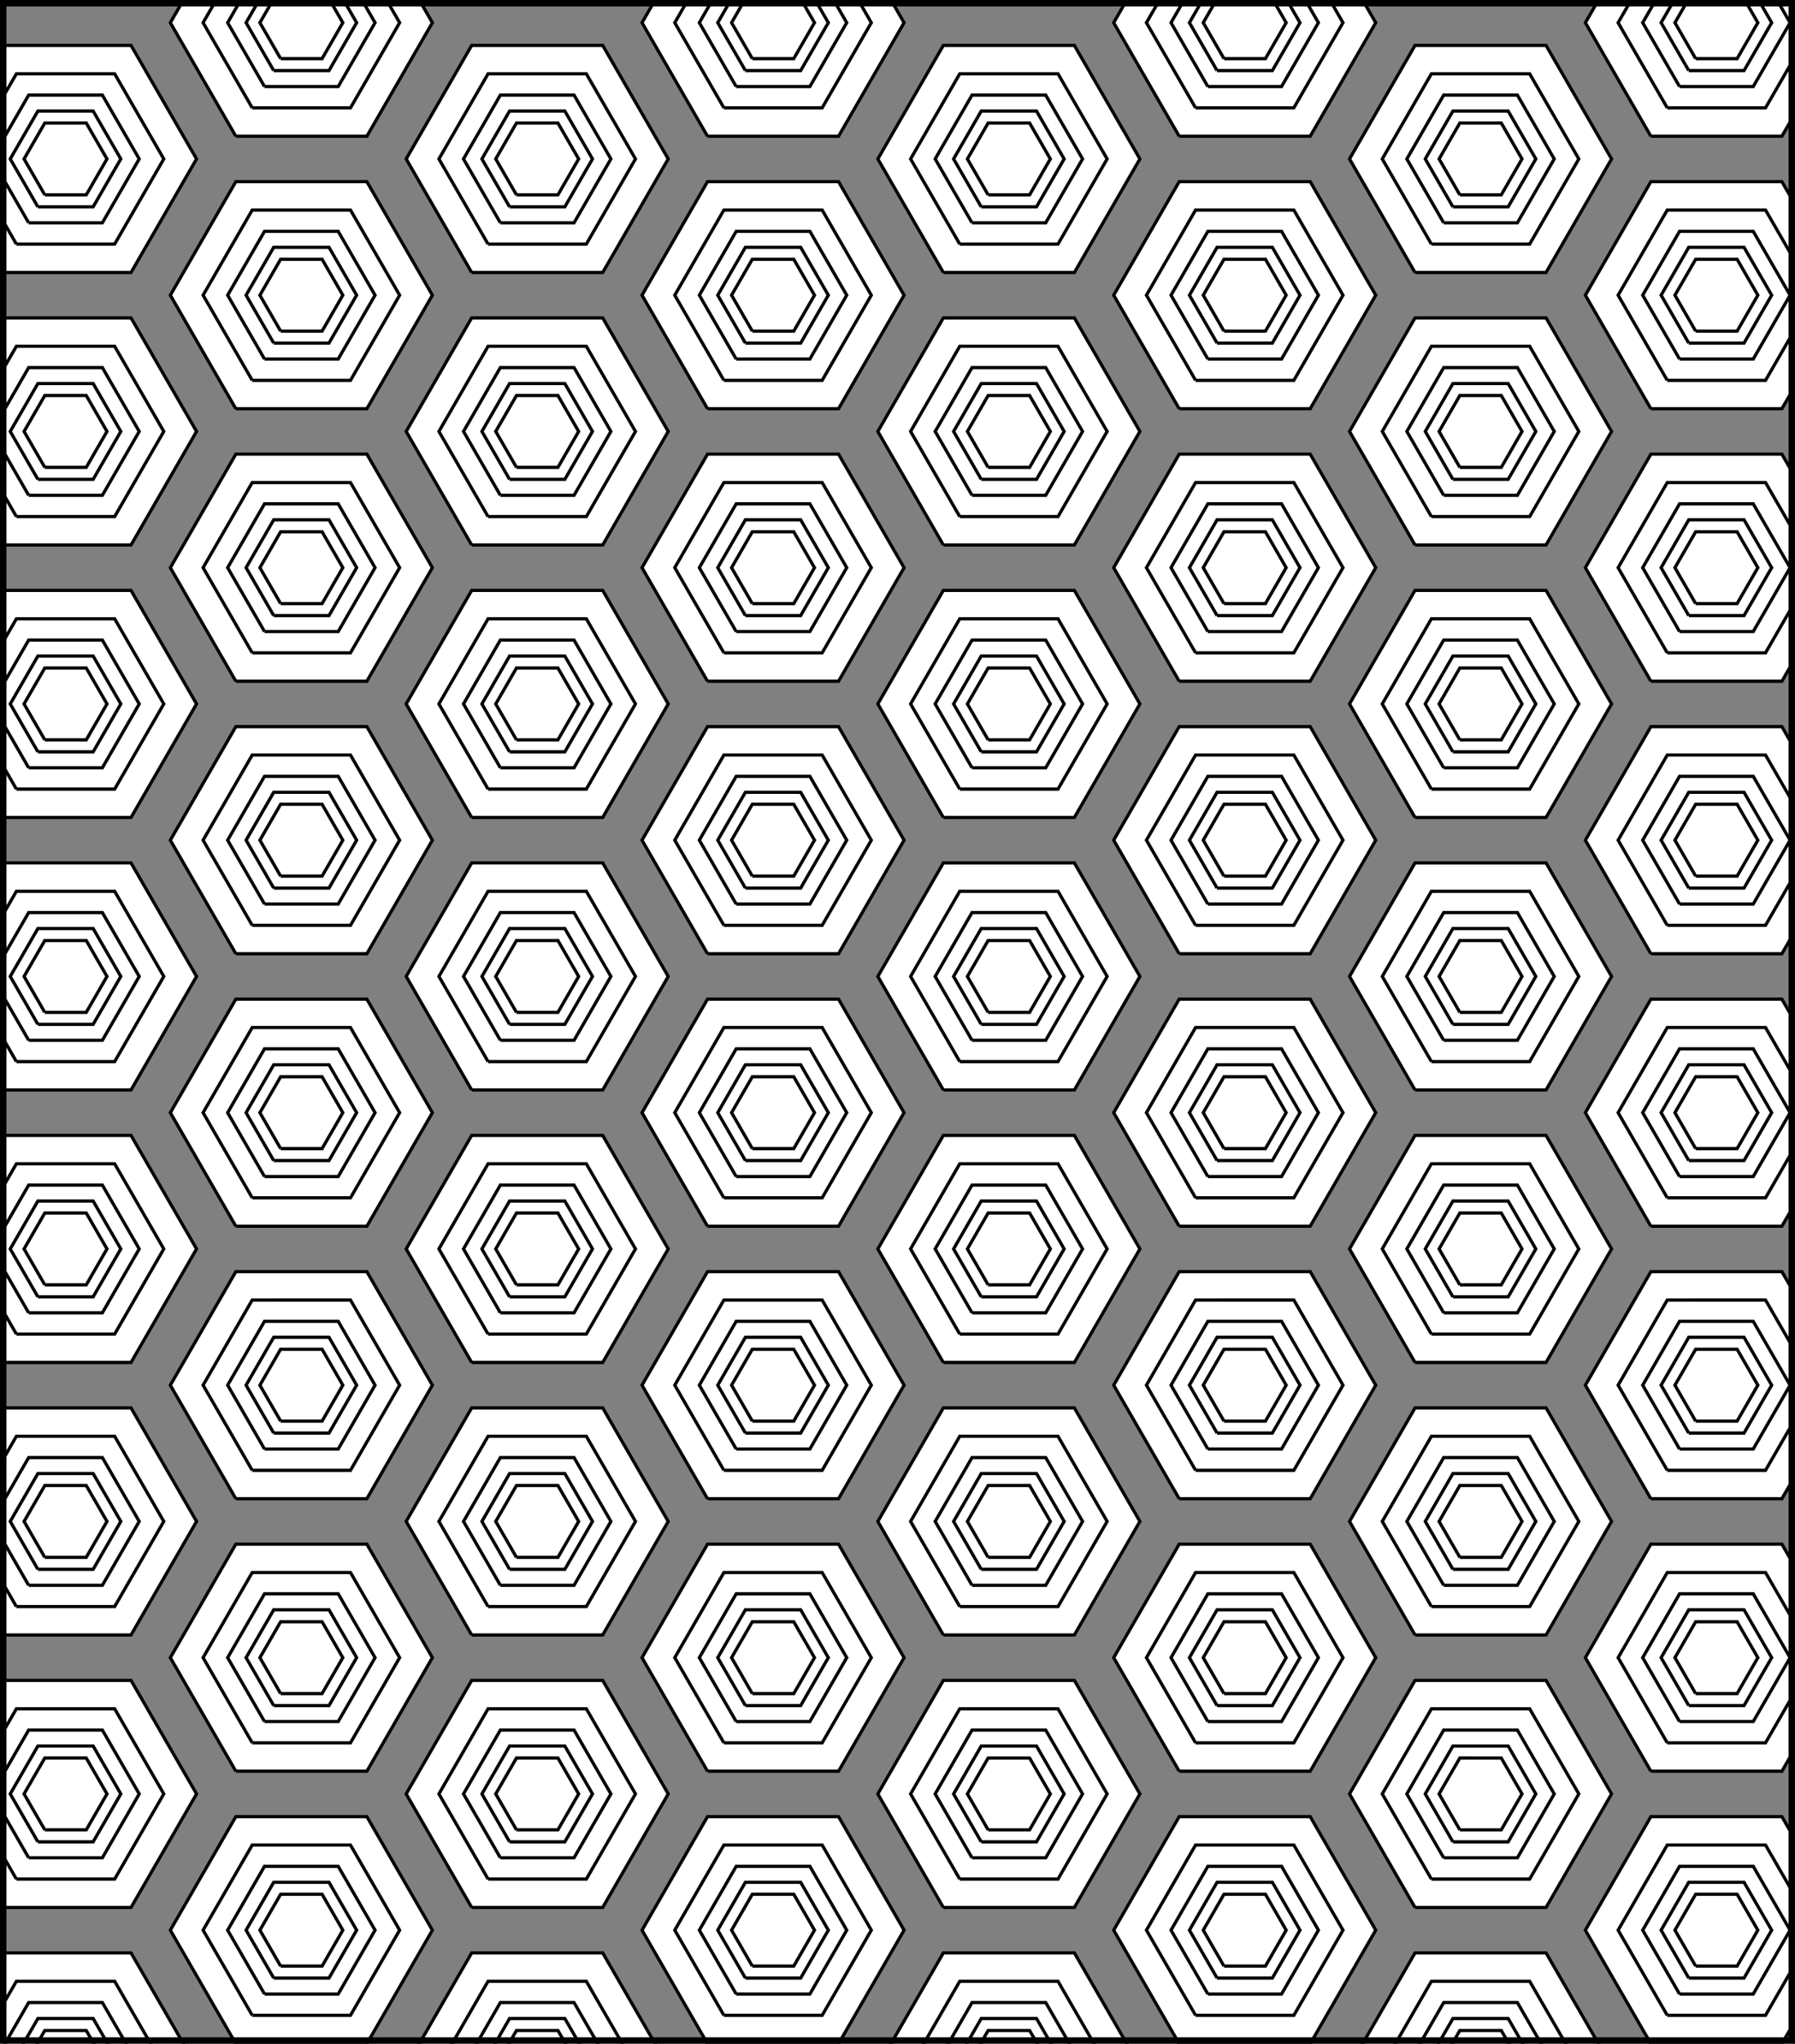 <?xml version="1.0" encoding="UTF-8" standalone="no"?>
<svg
   xmlns:dc="http://purl.org/dc/elements/1.1/"
   xmlns:cc="http://creativecommons.org/ns#"
   xmlns:rdf="http://www.w3.org/1999/02/22-rdf-syntax-ns#"
   xmlns:svg="http://www.w3.org/2000/svg"
   xmlns="http://www.w3.org/2000/svg"
   id="svg12"
   version="1.1"
   viewBox="0 0 558.109 635.039"
   height="635.039pt"
   width="558.109pt">
  <rect x="0" y="0" width="558.109" height="635.039" fill="#808080" stroke="none"/>
  <defs
     id="defs5">
    <clipPath
       clipPathUnits="userSpaceOnUse"
       id="clip1">
      <path
         id="path2"
         transform="matrix(1,0,0,-1,25.369,715)"
         d="M -0.002,42.336 H 558.108 V 677.375 H -0.002 V 42.336" />
    </clipPath>
  </defs>
  <g
     transform="translate(-25.367,-37.625)"
     clip-path="url(#clip1)"
     id="surface1">
    <path
       id="path7"
       transform="matrix(1,0,0,-1,25.369,715)"
       d="M -0.002,0 H 40.737 L 61.108,35.281 40.737,70.559 H -0.002 L -20.369,35.281 -0.002,0 M 5.092,8.82 H 35.647 L 50.924,35.281 35.647,61.738 H 5.092 L -10.185,35.281 5.092,8.82 m 3.82,6.613 H 31.826 L 43.283,35.281 31.826,55.125 H 8.912 L -2.545,35.281 8.912,15.434 m 2.863,4.961 h 17.188 l 8.594,14.887 -8.594,14.883 h -17.188 L 3.182,35.281 11.776,20.395 m 2.148,3.723 H 26.815 L 33.26,35.281 26.815,46.441 H 13.924 L 7.479,35.281 13.924,24.117 m 59.402,18.219 h 40.738 l 20.371,35.281 -20.371,35.277 H 73.326 L 52.959,77.617 73.326,42.336 m 5.094,8.82 h 30.555 l 15.277,26.461 -15.277,26.457 H 78.42 L 63.143,77.617 78.42,51.156 m 3.82,6.613 h 22.914 l 11.457,19.848 -11.457,19.844 H 82.24 L 70.783,77.617 82.24,57.77 m 2.863,4.961 H 102.291 L 110.885,77.617 102.291,92.5 H 85.104 l -8.594,-14.883 8.594,-14.887 m 2.148,3.723 H 100.143 l 6.445,11.164 -6.445,11.16 H 87.252 L 80.807,77.617 87.252,66.453 M 146.655,0 H 187.393 L 207.764,35.281 187.393,70.559 H 146.655 L 126.287,35.281 146.655,0 m 5.094,8.82 h 30.555 L 197.58,35.281 182.303,61.738 H 151.748 L 136.471,35.281 151.748,8.82 m 3.82,6.613 h 22.914 L 189.94,35.281 178.483,55.125 H 155.569 L 144.112,35.281 155.569,15.434 m 2.863,4.961 h 17.188 l 8.594,14.887 -8.594,14.883 h -17.188 l -8.594,-14.883 8.594,-14.887 m 2.148,3.723 h 12.891 l 6.445,11.164 -6.445,11.16 H 160.58 L 154.135,35.281 160.58,24.117 m 59.402,18.219 h 40.738 l 20.371,35.281 -20.371,35.277 h -40.738 l -20.367,-35.277 20.367,-35.281 m 5.094,8.82 h 30.555 l 15.277,26.461 -15.277,26.457 H 225.076 L 209.799,77.617 225.076,51.156 m 3.82,6.613 h 22.914 l 11.457,19.848 -11.457,19.844 h -22.914 l -11.457,-19.844 11.457,-19.848 m 2.863,4.961 h 17.188 L 257.541,77.617 248.947,92.5 h -17.188 l -8.594,-14.883 8.594,-14.887 m 2.148,3.723 h 12.891 l 6.445,11.164 -6.445,11.16 h -12.891 l -6.445,-11.16 6.445,-11.164 M 293.311,0 h 40.738 l 20.371,35.281 -20.371,35.277 H 293.311 L 272.944,35.281 293.311,0 m 5.094,8.82 h 30.555 L 344.237,35.281 328.959,61.738 H 298.405 L 283.127,35.281 298.405,8.82 m 3.82,6.613 h 22.914 L 336.596,35.281 325.139,55.125 H 302.225 L 290.768,35.281 302.225,15.434 m 2.863,4.961 h 17.188 l 8.594,14.887 -8.594,14.883 h -17.188 l -8.594,-14.883 8.594,-14.887 m 2.148,3.723 h 12.891 l 6.445,11.164 -6.445,11.16 h -12.891 l -6.445,-11.16 6.445,-11.164 m 59.402,18.219 h 40.738 l 20.371,35.281 -20.371,35.277 h -40.738 l -20.367,-35.277 20.367,-35.281 m 5.094,8.82 h 30.555 l 15.277,26.461 -15.277,26.457 H 371.733 L 356.455,77.617 371.733,51.156 m 3.82,6.613 h 22.914 l 11.457,19.848 -11.457,19.844 h -22.914 l -11.457,-19.844 11.457,-19.848 m 2.863,4.961 h 17.188 L 404.197,77.617 395.604,92.5 h -17.188 l -8.594,-14.883 8.594,-14.887 m 2.148,3.723 h 12.891 l 6.445,11.164 -6.445,11.16 h -12.891 l -6.445,-11.16 6.445,-11.164 M 439.967,0 H 480.705 L 501.076,35.281 480.705,70.559 H 439.967 L 419.6,35.281 439.967,0 m 5.094,8.82 h 30.555 L 490.893,35.281 475.615,61.738 H 445.061 L 429.783,35.281 445.061,8.82 m 3.82,6.613 h 22.914 L 483.252,35.281 471.795,55.125 H 448.881 L 437.424,35.281 448.881,15.434 m 2.863,4.961 h 17.188 l 8.594,14.887 -8.594,14.883 h -17.188 l -8.594,-14.883 8.594,-14.887 m 2.148,3.723 h 12.891 l 6.445,11.164 -6.445,11.16 H 453.893 L 447.447,35.281 453.893,24.117 m 59.402,18.219 h 40.738 l 20.371,35.281 -20.371,35.277 h -40.738 l -20.367,-35.277 20.367,-35.281 m 5.094,8.82 h 30.555 l 15.277,26.461 -15.277,26.457 H 518.389 L 503.112,77.617 518.389,51.156 m 3.82,6.613 h 22.914 l 11.457,19.848 -11.457,19.844 h -22.914 l -11.457,-19.844 11.457,-19.848 m 2.863,4.961 h 17.188 L 550.854,77.617 542.26,92.5 h -17.188 l -8.594,-14.883 8.594,-14.887 m 2.148,3.723 h 12.891 l 6.445,11.164 -6.445,11.16 h -12.891 l -6.445,-11.16 6.445,-11.164 M -0.002,84.672 H 40.737 L 61.108,119.953 40.737,155.23 H -0.002 L -20.369,119.953 -0.002,84.672 m 5.094,8.82 H 35.647 L 50.924,119.953 35.647,146.41 H 5.092 L -10.185,119.953 5.092,93.492 m 3.82,6.613 h 22.914 l 11.457,19.848 -11.457,19.844 H 8.912 L -2.545,119.953 8.912,100.105 m 2.863,4.961 h 17.188 l 8.594,14.887 -8.594,14.883 h -17.188 l -8.594,-14.883 8.594,-14.887 m 2.148,3.723 h 12.891 l 6.445,11.164 -6.445,11.16 H 13.924 l -6.445,-11.16 6.445,-11.164 m 59.402,18.219 h 40.738 l 20.371,35.281 -20.371,35.277 H 73.326 L 52.959,162.289 73.326,127.008 m 5.094,8.82 h 30.555 l 15.277,26.461 -15.277,26.457 H 78.42 L 63.143,162.289 78.42,135.828 m 3.82,6.613 h 22.914 l 11.457,19.848 -11.457,19.844 H 82.24 L 70.783,162.289 82.24,142.441 m 2.863,4.961 h 17.188 l 8.594,14.887 -8.594,14.883 H 85.104 l -8.594,-14.883 8.594,-14.887 m 2.148,3.723 H 100.143 l 6.445,11.164 -6.445,11.16 H 87.252 L 80.807,162.289 87.252,151.125 M 146.655,84.672 h 40.738 l 20.371,35.281 -20.371,35.277 h -40.738 l -20.367,-35.277 20.367,-35.281 m 5.094,8.82 h 30.555 l 15.277,26.461 -15.277,26.457 h -30.555 l -15.277,-26.457 15.277,-26.461 m 3.82,6.613 h 22.914 l 11.457,19.848 -11.457,19.844 h -22.914 l -11.457,-19.844 11.457,-19.848 m 2.863,4.961 h 17.188 l 8.594,14.887 -8.594,14.883 h -17.188 l -8.594,-14.883 8.594,-14.887 m 2.148,3.723 h 12.891 l 6.445,11.164 -6.445,11.16 H 160.58 l -6.445,-11.16 6.445,-11.164 m 59.402,18.219 h 40.738 l 20.371,35.281 -20.371,35.277 h -40.738 l -20.367,-35.277 20.367,-35.281 m 5.094,8.82 h 30.555 l 15.277,26.461 -15.277,26.457 h -30.555 l -15.277,-26.457 15.277,-26.461 m 3.82,6.613 h 22.914 l 11.457,19.848 -11.457,19.844 h -22.914 l -11.457,-19.844 11.457,-19.848 m 2.863,4.961 h 17.188 l 8.594,14.887 -8.594,14.883 h -17.188 l -8.594,-14.883 8.594,-14.887 m 2.148,3.723 h 12.891 l 6.445,11.164 -6.445,11.16 h -12.891 l -6.445,-11.16 6.445,-11.164 m 59.402,-66.453 h 40.738 l 20.371,35.281 -20.371,35.277 h -40.738 l -20.367,-35.277 20.367,-35.281 m 5.094,8.82 h 30.555 l 15.277,26.461 -15.277,26.457 h -30.555 l -15.277,-26.457 15.277,-26.461 m 3.82,6.613 h 22.914 l 11.457,19.848 -11.457,19.844 h -22.914 l -11.457,-19.844 11.457,-19.848 m 2.863,4.961 h 17.188 l 8.594,14.887 -8.594,14.883 h -17.188 l -8.594,-14.883 8.594,-14.887 m 2.148,3.723 h 12.891 l 6.445,11.164 -6.445,11.16 h -12.891 l -6.445,-11.16 6.445,-11.164 m 59.402,18.219 h 40.738 l 20.371,35.281 -20.371,35.277 h -40.738 l -20.367,-35.277 20.367,-35.281 m 5.094,8.82 h 30.555 l 15.277,26.461 -15.277,26.457 h -30.555 l -15.277,-26.457 15.277,-26.461 m 3.82,6.613 h 22.914 l 11.457,19.848 -11.457,19.844 h -22.914 l -11.457,-19.844 11.457,-19.848 m 2.863,4.961 h 17.188 l 8.594,14.887 -8.594,14.883 h -17.188 l -8.594,-14.883 8.594,-14.887 m 2.148,3.723 h 12.891 l 6.445,11.164 -6.445,11.16 h -12.891 l -6.445,-11.16 6.445,-11.164 m 59.402,-66.453 h 40.738 l 20.371,35.281 -20.371,35.277 h -40.738 l -20.367,-35.277 20.367,-35.281 m 5.094,8.82 h 30.555 l 15.277,26.461 -15.277,26.457 h -30.555 l -15.277,-26.457 15.277,-26.461 m 3.82,6.613 h 22.914 l 11.457,19.848 -11.457,19.844 h -22.914 l -11.457,-19.844 11.457,-19.848 m 2.863,4.961 h 17.188 l 8.594,14.887 -8.594,14.883 h -17.188 l -8.594,-14.883 8.594,-14.887 m 2.148,3.723 h 12.891 l 6.445,11.164 -6.445,11.16 H 453.893 l -6.445,-11.16 6.445,-11.164 m 59.402,18.219 h 40.738 l 20.371,35.281 -20.371,35.277 h -40.738 l -20.367,-35.277 20.367,-35.281 m 5.094,8.82 h 30.555 l 15.277,26.461 -15.277,26.457 H 518.389 l -15.277,-26.457 15.277,-26.461 m 3.82,6.613 h 22.914 l 11.457,19.848 -11.457,19.844 h -22.914 l -11.457,-19.844 11.457,-19.848 m 2.863,4.961 h 17.188 l 8.594,14.887 -8.594,14.883 h -17.188 l -8.594,-14.883 8.594,-14.887 m 2.148,3.723 h 12.891 l 6.445,11.164 -6.445,11.16 h -12.891 l -6.445,-11.16 6.445,-11.164 M -0.002,169.344 H 40.737 L 61.108,204.625 40.737,239.902 H -0.002 L -20.369,204.625 -0.002,169.344 m 5.094,8.82 H 35.647 L 50.924,204.625 35.647,231.086 H 5.092 L -10.185,204.625 5.092,178.164 m 3.82,6.613 H 31.826 L 43.283,204.625 31.826,224.469 H 8.912 L -2.545,204.625 8.912,184.777 m 2.863,4.965 h 17.188 l 8.594,14.883 -8.594,14.883 h -17.188 l -8.594,-14.883 8.594,-14.883 m 2.148,3.719 h 12.891 l 6.445,11.164 -6.445,11.16 H 13.924 L 7.479,204.625 13.924,193.461 m 59.402,18.219 h 40.738 l 20.371,35.281 -20.371,35.277 H 73.326 L 52.959,246.961 73.326,211.68 m 5.094,8.82 h 30.555 l 15.277,26.461 -15.277,26.461 H 78.42 L 63.143,246.961 78.42,220.5 m 3.82,6.613 h 22.914 l 11.457,19.848 -11.457,19.844 H 82.24 L 70.783,246.961 82.24,227.113 m 2.863,4.965 h 17.188 l 8.594,14.883 -8.594,14.883 H 85.104 l -8.594,-14.883 8.594,-14.883 m 2.148,3.719 H 100.143 l 6.445,11.164 -6.445,11.16 H 87.252 l -6.445,-11.16 6.445,-11.164 M 146.655,169.344 H 187.393 L 207.764,204.625 187.393,239.902 H 146.655 L 126.287,204.625 146.655,169.344 m 5.094,8.82 h 30.555 L 197.58,204.625 182.303,231.086 H 151.748 L 136.471,204.625 151.748,178.164 m 3.82,6.613 h 22.914 l 11.457,19.848 -11.457,19.844 H 155.569 L 144.112,204.625 155.569,184.777 m 2.863,4.965 h 17.188 l 8.594,14.883 -8.594,14.883 h -17.188 l -8.594,-14.883 8.594,-14.883 m 2.148,3.719 h 12.891 l 6.445,11.164 -6.445,11.16 H 160.58 l -6.445,-11.16 6.445,-11.164 m 59.402,18.219 h 40.738 l 20.371,35.281 -20.371,35.277 h -40.738 l -20.367,-35.277 20.367,-35.281 m 5.094,8.82 h 30.555 l 15.277,26.461 -15.277,26.461 H 225.076 L 209.799,246.961 225.076,220.5 m 3.82,6.613 h 22.914 l 11.457,19.848 -11.457,19.844 h -22.914 l -11.457,-19.844 11.457,-19.848 m 2.863,4.965 h 17.188 l 8.594,14.883 -8.594,14.883 h -17.188 l -8.594,-14.883 8.594,-14.883 m 2.148,3.719 h 12.891 l 6.445,11.164 -6.445,11.16 h -12.891 l -6.445,-11.16 6.445,-11.164 m 59.402,-66.453 h 40.738 l 20.371,35.281 -20.371,35.277 H 293.311 L 272.944,204.625 293.311,169.344 m 5.094,8.82 h 30.555 l 15.277,26.461 -15.277,26.461 H 298.405 L 283.127,204.625 298.405,178.164 m 3.82,6.613 h 22.914 l 11.457,19.848 -11.457,19.844 H 302.225 L 290.768,204.625 302.225,184.777 m 2.863,4.965 h 17.188 l 8.594,14.883 -8.594,14.883 h -17.188 l -8.594,-14.883 8.594,-14.883 m 2.148,3.719 h 12.891 l 6.445,11.164 -6.445,11.16 h -12.891 l -6.445,-11.16 6.445,-11.164 m 59.402,18.219 h 40.738 l 20.371,35.281 -20.371,35.277 h -40.738 l -20.367,-35.277 20.367,-35.281 m 5.094,8.82 h 30.555 l 15.277,26.461 -15.277,26.461 H 371.733 L 356.455,246.961 371.733,220.5 m 3.82,6.613 h 22.914 l 11.457,19.848 -11.457,19.844 h -22.914 l -11.457,-19.844 11.457,-19.848 m 2.863,4.965 h 17.188 l 8.594,14.883 -8.594,14.883 h -17.188 l -8.594,-14.883 8.594,-14.883 m 2.148,3.719 h 12.891 l 6.445,11.164 -6.445,11.16 h -12.891 l -6.445,-11.16 6.445,-11.164 m 59.402,-66.453 H 480.705 L 501.076,204.625 480.705,239.902 H 439.967 L 419.6,204.625 439.967,169.344 m 5.094,8.82 h 30.555 L 490.893,204.625 475.615,231.086 H 445.061 L 429.783,204.625 445.061,178.164 m 3.82,6.613 h 22.914 l 11.457,19.848 -11.457,19.844 H 448.881 L 437.424,204.625 448.881,184.777 m 2.863,4.965 h 17.188 l 8.594,14.883 -8.594,14.883 h -17.188 l -8.594,-14.883 8.594,-14.883 m 2.148,3.719 h 12.891 l 6.445,11.164 -6.445,11.16 H 453.893 l -6.445,-11.16 6.445,-11.164 m 59.402,18.219 h 40.738 l 20.371,35.281 -20.371,35.277 h -40.738 l -20.367,-35.277 20.367,-35.281 M 518.389,220.5 h 30.555 l 15.277,26.461 -15.277,26.461 H 518.389 L 503.112,246.961 518.389,220.5 m 3.82,6.613 h 22.914 l 11.457,19.848 -11.457,19.844 h -22.914 l -11.457,-19.844 11.457,-19.848 m 2.863,4.965 h 17.188 l 8.594,14.883 -8.594,14.883 h -17.188 l -8.594,-14.883 8.594,-14.883 m 2.148,3.719 h 12.891 l 6.445,11.164 -6.445,11.16 h -12.891 l -6.445,-11.16 6.445,-11.164 M -0.002,254.016 h 40.738 l 20.371,35.281 -20.371,35.277 H -0.002 L -20.369,289.297 -0.002,254.016 m 5.094,8.82 h 30.555 l 15.277,26.461 -15.277,26.461 H 5.092 L -10.185,289.297 5.092,262.836 m 3.82,6.613 h 22.914 l 11.457,19.848 -11.457,19.844 H 8.912 L -2.545,289.297 8.912,269.449 m 2.863,4.965 h 17.188 l 8.594,14.883 -8.594,14.883 h -17.188 l -8.594,-14.883 8.594,-14.883 m 2.148,3.719 h 12.891 l 6.445,11.164 -6.445,11.16 H 13.924 l -6.445,-11.16 6.445,-11.164 m 59.402,18.219 h 40.738 l 20.371,35.281 -20.371,35.277 H 73.326 L 52.959,331.633 73.326,296.352 m 5.094,8.82 h 30.555 l 15.277,26.461 -15.277,26.461 H 78.42 L 63.143,331.633 78.42,305.172 m 3.82,6.613 h 22.914 l 11.457,19.848 -11.457,19.844 H 82.24 L 70.783,331.633 82.24,311.785 m 2.863,4.965 h 17.188 l 8.594,14.883 -8.594,14.883 H 85.104 l -8.594,-14.883 8.594,-14.883 m 2.148,3.719 H 100.143 l 6.445,11.164 -6.445,11.16 H 87.252 l -6.445,-11.16 6.445,-11.164 m 59.402,-66.453 h 40.738 l 20.371,35.281 -20.371,35.277 h -40.738 l -20.367,-35.277 20.367,-35.281 m 5.094,8.82 h 30.555 l 15.277,26.461 -15.277,26.461 h -30.555 l -15.277,-26.461 15.277,-26.461 m 3.82,6.613 h 22.914 l 11.457,19.848 -11.457,19.844 h -22.914 l -11.457,-19.844 11.457,-19.848 m 2.863,4.965 h 17.188 l 8.594,14.883 -8.594,14.883 h -17.188 l -8.594,-14.883 8.594,-14.883 m 2.148,3.719 h 12.891 l 6.445,11.164 -6.445,11.16 H 160.58 l -6.445,-11.16 6.445,-11.164 m 59.402,18.219 h 40.738 l 20.371,35.281 -20.371,35.277 h -40.738 l -20.367,-35.277 20.367,-35.281 m 5.094,8.82 h 30.555 l 15.277,26.461 -15.277,26.461 h -30.555 l -15.277,-26.461 15.277,-26.461 m 3.82,6.613 h 22.914 l 11.457,19.848 -11.457,19.844 h -22.914 l -11.457,-19.844 11.457,-19.848 m 2.863,4.965 h 17.188 l 8.594,14.883 -8.594,14.883 h -17.188 l -8.594,-14.883 8.594,-14.883 m 2.148,3.719 h 12.891 l 6.445,11.164 -6.445,11.16 h -12.891 l -6.445,-11.16 6.445,-11.164 m 59.402,-66.453 h 40.738 l 20.371,35.281 -20.371,35.277 h -40.738 l -20.367,-35.277 20.367,-35.281 m 5.094,8.82 h 30.555 l 15.277,26.461 -15.277,26.461 h -30.555 l -15.277,-26.461 15.277,-26.461 m 3.82,6.613 h 22.914 l 11.457,19.848 -11.457,19.844 h -22.914 l -11.457,-19.844 11.457,-19.848 m 2.863,4.965 h 17.188 l 8.594,14.883 -8.594,14.883 h -17.188 l -8.594,-14.883 8.594,-14.883 m 2.148,3.719 h 12.891 l 6.445,11.164 -6.445,11.16 h -12.891 l -6.445,-11.16 6.445,-11.164 m 59.402,18.219 h 40.738 l 20.371,35.281 -20.371,35.277 h -40.738 l -20.367,-35.277 20.367,-35.281 m 5.094,8.82 h 30.555 l 15.277,26.461 -15.277,26.461 h -30.555 l -15.277,-26.461 15.277,-26.461 m 3.82,6.613 h 22.914 l 11.457,19.848 -11.457,19.844 h -22.914 l -11.457,-19.844 11.457,-19.848 m 2.863,4.965 h 17.188 l 8.594,14.883 -8.594,14.883 h -17.188 l -8.594,-14.883 8.594,-14.883 m 2.148,3.719 h 12.891 l 6.445,11.164 -6.445,11.16 h -12.891 l -6.445,-11.16 6.445,-11.164 m 59.402,-66.453 h 40.738 l 20.371,35.281 -20.371,35.277 h -40.738 l -20.367,-35.277 20.367,-35.281 m 5.094,8.82 h 30.555 l 15.277,26.461 -15.277,26.461 h -30.555 l -15.277,-26.461 15.277,-26.461 m 3.82,6.613 h 22.914 l 11.457,19.848 -11.457,19.844 h -22.914 l -11.457,-19.844 11.457,-19.848 m 2.863,4.965 h 17.188 l 8.594,14.883 -8.594,14.883 h -17.188 l -8.594,-14.883 8.594,-14.883 m 2.148,3.719 h 12.891 l 6.445,11.164 -6.445,11.16 H 453.893 l -6.445,-11.16 6.445,-11.164 m 59.402,18.219 h 40.738 l 20.371,35.281 -20.371,35.277 h -40.738 l -20.367,-35.277 20.367,-35.281 m 5.094,8.82 h 30.555 l 15.277,26.461 -15.277,26.461 H 518.389 l -15.277,-26.461 15.277,-26.461 m 3.82,6.613 h 22.914 l 11.457,19.848 -11.457,19.844 h -22.914 l -11.457,-19.844 11.457,-19.848 m 2.863,4.965 h 17.188 l 8.594,14.883 -8.594,14.883 h -17.188 l -8.594,-14.883 8.594,-14.883 m 2.148,3.719 h 12.891 l 6.445,11.164 -6.445,11.16 h -12.891 l -6.445,-11.16 6.445,-11.164 M -0.002,338.688 h 40.738 l 20.371,35.281 -20.371,35.277 H -0.002 L -20.369,373.969 -0.002,338.688 m 5.094,8.82 h 30.555 l 15.277,26.461 -15.277,26.461 H 5.092 L -10.185,373.969 5.092,347.508 m 3.82,6.613 H 31.826 L 43.283,373.969 31.826,393.812 H 8.912 L -2.545,373.969 8.912,354.121 m 2.863,4.965 h 17.188 l 8.594,14.883 -8.594,14.883 h -17.188 l -8.594,-14.883 8.594,-14.883 m 2.148,3.719 h 12.891 l 6.445,11.164 -6.445,11.16 H 13.924 l -6.445,-11.16 6.445,-11.164 m 59.402,18.219 h 40.738 l 20.371,35.281 -20.371,35.281 H 73.326 L 52.959,416.305 73.326,381.023 m 5.094,8.82 h 30.555 l 15.277,26.461 -15.277,26.461 H 78.42 L 63.143,416.305 78.42,389.844 m 3.82,6.617 h 22.914 l 11.457,19.844 -11.457,19.844 H 82.24 L 70.783,416.305 82.24,396.461 m 2.863,4.961 h 17.188 l 8.594,14.883 -8.594,14.883 H 85.104 l -8.594,-14.883 8.594,-14.883 m 2.148,3.719 H 100.143 l 6.445,11.164 -6.445,11.164 H 87.252 l -6.445,-11.164 6.445,-11.164 M 146.655,338.688 h 40.738 l 20.371,35.281 -20.371,35.277 h -40.738 l -20.367,-35.277 20.367,-35.281 m 5.094,8.82 h 30.555 l 15.277,26.461 -15.277,26.461 h -30.555 l -15.277,-26.461 15.277,-26.461 m 3.82,6.613 h 22.914 l 11.457,19.848 -11.457,19.844 h -22.914 l -11.457,-19.844 11.457,-19.848 m 2.863,4.965 h 17.188 l 8.594,14.883 -8.594,14.883 h -17.188 l -8.594,-14.883 8.594,-14.883 m 2.148,3.719 h 12.891 l 6.445,11.164 -6.445,11.16 H 160.58 l -6.445,-11.16 6.445,-11.164 m 59.402,18.219 h 40.738 l 20.371,35.281 -20.371,35.281 h -40.738 l -20.367,-35.281 20.367,-35.281 m 5.094,8.82 h 30.555 l 15.277,26.461 -15.277,26.461 h -30.555 l -15.277,-26.461 15.277,-26.461 m 3.82,6.617 h 22.914 l 11.457,19.844 -11.457,19.844 h -22.914 l -11.457,-19.844 11.457,-19.844 m 2.863,4.961 h 17.188 l 8.594,14.883 -8.594,14.883 h -17.188 l -8.594,-14.883 8.594,-14.883 m 2.148,3.719 h 12.891 l 6.445,11.164 -6.445,11.164 h -12.891 l -6.445,-11.164 6.445,-11.164 m 59.402,-66.453 h 40.738 l 20.371,35.281 -20.371,35.277 h -40.738 l -20.367,-35.277 20.367,-35.281 m 5.094,8.82 h 30.555 l 15.277,26.461 -15.277,26.461 h -30.555 l -15.277,-26.461 15.277,-26.461 m 3.82,6.613 h 22.914 l 11.457,19.848 -11.457,19.844 h -22.914 l -11.457,-19.844 11.457,-19.848 m 2.863,4.965 h 17.188 l 8.594,14.883 -8.594,14.883 h -17.188 l -8.594,-14.883 8.594,-14.883 m 2.148,3.719 h 12.891 l 6.445,11.164 -6.445,11.16 h -12.891 l -6.445,-11.16 6.445,-11.164 m 59.402,18.219 h 40.738 l 20.371,35.281 -20.371,35.281 h -40.738 l -20.367,-35.281 20.367,-35.281 m 5.094,8.82 h 30.555 l 15.277,26.461 -15.277,26.461 h -30.555 l -15.277,-26.461 15.277,-26.461 m 3.82,6.617 h 22.914 l 11.457,19.844 -11.457,19.844 h -22.914 l -11.457,-19.844 11.457,-19.844 m 2.863,4.961 h 17.188 l 8.594,14.883 -8.594,14.883 h -17.188 l -8.594,-14.883 8.594,-14.883 m 2.148,3.719 h 12.891 l 6.445,11.164 -6.445,11.164 h -12.891 l -6.445,-11.164 6.445,-11.164 m 59.402,-66.453 h 40.738 l 20.371,35.281 -20.371,35.277 h -40.738 l -20.367,-35.277 20.367,-35.281 m 5.094,8.82 h 30.555 l 15.277,26.461 -15.277,26.461 h -30.555 l -15.277,-26.461 15.277,-26.461 m 3.82,6.613 h 22.914 l 11.457,19.848 -11.457,19.844 h -22.914 l -11.457,-19.844 11.457,-19.848 m 2.863,4.965 h 17.188 l 8.594,14.883 -8.594,14.883 h -17.188 l -8.594,-14.883 8.594,-14.883 m 2.148,3.719 h 12.891 l 6.445,11.164 -6.445,11.16 H 453.893 l -6.445,-11.16 6.445,-11.164 m 59.402,18.219 h 40.738 l 20.371,35.281 -20.371,35.281 h -40.738 l -20.367,-35.281 20.367,-35.281 m 5.094,8.82 h 30.555 l 15.277,26.461 -15.277,26.461 H 518.389 l -15.277,-26.461 15.277,-26.461 m 3.82,6.617 h 22.914 l 11.457,19.844 -11.457,19.844 h -22.914 l -11.457,-19.844 11.457,-19.844 m 2.863,4.961 h 17.188 l 8.594,14.883 -8.594,14.883 h -17.188 l -8.594,-14.883 8.594,-14.883 m 2.148,3.719 h 12.891 l 6.445,11.164 -6.445,11.164 h -12.891 l -6.445,-11.164 6.445,-11.164 M -0.002,423.359 h 40.738 l 20.371,35.281 -20.371,35.281 H -0.002 L -20.369,458.641 -0.002,423.359 m 5.094,8.82 h 30.555 l 15.277,26.461 -15.277,26.461 H 5.092 L -10.185,458.641 5.092,432.18 m 3.82,6.617 h 22.914 l 11.457,19.844 -11.457,19.844 H 8.912 L -2.545,458.641 8.912,438.797 m 2.863,4.961 h 17.188 l 8.594,14.883 -8.594,14.883 h -17.188 l -8.594,-14.883 8.594,-14.883 m 2.148,3.719 h 12.891 l 6.445,11.164 -6.445,11.164 H 13.924 l -6.445,-11.164 6.445,-11.164 m 59.402,18.219 h 40.738 l 20.371,35.281 -20.371,35.281 H 73.326 L 52.959,500.977 73.326,465.695 m 5.094,8.82 h 30.555 l 15.277,26.461 -15.277,26.461 H 78.42 L 63.143,500.977 78.42,474.516 m 3.82,6.617 h 22.914 l 11.457,19.844 -11.457,19.844 H 82.24 L 70.783,500.977 82.24,481.133 m 2.863,4.961 h 17.188 l 8.594,14.883 -8.594,14.883 H 85.104 l -8.594,-14.883 8.594,-14.883 m 2.148,3.719 H 100.143 l 6.445,11.164 -6.445,11.164 H 87.252 l -6.445,-11.164 6.445,-11.164 m 59.402,-66.453 h 40.738 l 20.371,35.281 -20.371,35.281 h -40.738 l -20.367,-35.281 20.367,-35.281 m 5.094,8.82 h 30.555 l 15.277,26.461 -15.277,26.461 h -30.555 l -15.277,-26.461 15.277,-26.461 m 3.82,6.617 h 22.914 l 11.457,19.844 -11.457,19.844 h -22.914 l -11.457,-19.844 11.457,-19.844 m 2.863,4.961 h 17.188 l 8.594,14.883 -8.594,14.883 h -17.188 l -8.594,-14.883 8.594,-14.883 m 2.148,3.719 h 12.891 l 6.445,11.164 -6.445,11.164 H 160.58 l -6.445,-11.164 6.445,-11.164 m 59.402,18.219 h 40.738 l 20.371,35.281 -20.371,35.281 h -40.738 l -20.367,-35.281 20.367,-35.281 m 5.094,8.82 h 30.555 l 15.277,26.461 -15.277,26.461 h -30.555 l -15.277,-26.461 15.277,-26.461 m 3.82,6.617 h 22.914 l 11.457,19.844 -11.457,19.844 h -22.914 l -11.457,-19.844 11.457,-19.844 m 2.863,4.961 h 17.188 l 8.594,14.883 -8.594,14.883 h -17.188 l -8.594,-14.883 8.594,-14.883 m 2.148,3.719 h 12.891 l 6.445,11.164 -6.445,11.164 h -12.891 l -6.445,-11.164 6.445,-11.164 m 59.402,-66.453 h 40.738 l 20.371,35.281 -20.371,35.281 h -40.738 l -20.367,-35.281 20.367,-35.281 m 5.094,8.82 h 30.555 l 15.277,26.461 -15.277,26.461 h -30.555 l -15.277,-26.461 15.277,-26.461 m 3.82,6.617 h 22.914 l 11.457,19.844 -11.457,19.844 h -22.914 l -11.457,-19.844 11.457,-19.844 m 2.863,4.961 h 17.188 l 8.594,14.883 -8.594,14.883 h -17.188 l -8.594,-14.883 8.594,-14.883 m 2.148,3.719 h 12.891 l 6.445,11.164 -6.445,11.164 h -12.891 l -6.445,-11.164 6.445,-11.164 m 59.402,18.219 h 40.738 l 20.371,35.281 -20.371,35.281 h -40.738 l -20.367,-35.281 20.367,-35.281 m 5.094,8.82 h 30.555 l 15.277,26.461 -15.277,26.461 h -30.555 l -15.277,-26.461 15.277,-26.461 m 3.82,6.617 h 22.914 l 11.457,19.844 -11.457,19.844 h -22.914 l -11.457,-19.844 11.457,-19.844 m 2.863,4.961 h 17.188 l 8.594,14.883 -8.594,14.883 h -17.188 l -8.594,-14.883 8.594,-14.883 m 2.148,3.719 h 12.891 l 6.445,11.164 -6.445,11.164 h -12.891 l -6.445,-11.164 6.445,-11.164 m 59.402,-66.453 h 40.738 l 20.371,35.281 -20.371,35.281 h -40.738 l -20.367,-35.281 20.367,-35.281 m 5.094,8.82 h 30.555 l 15.277,26.461 -15.277,26.461 h -30.555 l -15.277,-26.461 15.277,-26.461 m 3.82,6.617 h 22.914 l 11.457,19.844 -11.457,19.844 h -22.914 l -11.457,-19.844 11.457,-19.844 m 2.863,4.961 h 17.188 l 8.594,14.883 -8.594,14.883 h -17.188 l -8.594,-14.883 8.594,-14.883 m 2.148,3.719 h 12.891 l 6.445,11.164 -6.445,11.164 H 453.893 l -6.445,-11.164 6.445,-11.164 m 59.402,18.219 h 40.738 l 20.371,35.281 -20.371,35.281 h -40.738 l -20.367,-35.281 20.367,-35.281 m 5.094,8.82 h 30.555 l 15.277,26.461 -15.277,26.461 H 518.389 l -15.277,-26.461 15.277,-26.461 m 3.82,6.617 h 22.914 l 11.457,19.844 -11.457,19.844 h -22.914 l -11.457,-19.844 11.457,-19.844 m 2.863,4.961 h 17.188 l 8.594,14.883 -8.594,14.883 h -17.188 l -8.594,-14.883 8.594,-14.883 m 2.148,3.719 h 12.891 l 6.445,11.164 -6.445,11.164 h -12.891 l -6.445,-11.164 6.445,-11.164 M -0.002,508.031 H 40.737 L 61.108,543.312 40.737,578.594 H -0.002 L -20.369,543.312 -0.002,508.031 m 5.094,8.82 H 35.647 L 50.924,543.312 35.647,569.773 H 5.092 L -10.185,543.312 5.092,516.852 m 3.82,6.617 H 31.826 L 43.283,543.312 31.826,563.156 H 8.912 L -2.545,543.312 8.912,523.469 m 2.863,4.961 h 17.188 l 8.594,14.883 -8.594,14.883 h -17.188 l -8.594,-14.883 8.594,-14.883 m 2.148,3.719 h 12.891 l 6.445,11.164 -6.445,11.164 H 13.924 L 7.479,543.312 13.924,532.148 m 59.402,18.219 h 40.738 l 20.371,35.281 -20.371,35.281 H 73.326 L 52.959,585.648 73.326,550.367 m 5.094,8.82 h 30.555 l 15.277,26.461 -15.277,26.461 H 78.42 L 63.143,585.648 78.42,559.188 m 3.82,6.617 h 22.914 l 11.457,19.844 -11.457,19.844 H 82.24 L 70.783,585.648 82.24,565.805 m 2.863,4.961 h 17.188 l 8.594,14.883 -8.594,14.883 H 85.104 l -8.594,-14.883 8.594,-14.883 m 2.148,3.719 H 100.143 l 6.445,11.164 -6.445,11.164 H 87.252 l -6.445,-11.164 6.445,-11.164 m 59.402,-66.453 h 40.738 l 20.371,35.281 -20.371,35.281 h -40.738 l -20.367,-35.281 20.367,-35.281 m 5.094,8.82 h 30.555 l 15.277,26.461 -15.277,26.461 h -30.555 l -15.277,-26.461 15.277,-26.461 m 3.82,6.617 h 22.914 l 11.457,19.844 -11.457,19.844 h -22.914 l -11.457,-19.844 11.457,-19.844 m 2.863,4.961 h 17.188 l 8.594,14.883 -8.594,14.883 h -17.188 l -8.594,-14.883 8.594,-14.883 m 2.148,3.719 h 12.891 l 6.445,11.164 -6.445,11.164 H 160.58 l -6.445,-11.164 6.445,-11.164 m 59.402,18.219 h 40.738 l 20.371,35.281 -20.371,35.281 h -40.738 l -20.367,-35.281 20.367,-35.281 m 5.094,8.82 h 30.555 l 15.277,26.461 -15.277,26.461 h -30.555 l -15.277,-26.461 15.277,-26.461 m 3.82,6.617 h 22.914 l 11.457,19.844 -11.457,19.844 h -22.914 l -11.457,-19.844 11.457,-19.844 m 2.863,4.961 h 17.188 l 8.594,14.883 -8.594,14.883 h -17.188 l -8.594,-14.883 8.594,-14.883 m 2.148,3.719 h 12.891 l 6.445,11.164 -6.445,11.164 h -12.891 l -6.445,-11.164 6.445,-11.164 m 59.402,-66.453 h 40.738 l 20.371,35.281 -20.371,35.281 h -40.738 l -20.367,-35.281 20.367,-35.281 m 5.094,8.82 h 30.555 l 15.277,26.461 -15.277,26.461 h -30.555 l -15.277,-26.461 15.277,-26.461 m 3.82,6.617 h 22.914 l 11.457,19.844 -11.457,19.844 H 302.225 L 290.768,543.312 302.225,523.469 m 2.863,4.961 h 17.188 l 8.594,14.883 -8.594,14.883 h -17.188 l -8.594,-14.883 8.594,-14.883 m 2.148,3.719 h 12.891 l 6.445,11.164 -6.445,11.164 h -12.891 l -6.445,-11.164 6.445,-11.164 m 59.402,18.219 h 40.738 l 20.371,35.281 -20.371,35.281 h -40.738 l -20.367,-35.281 20.367,-35.281 m 5.094,8.82 h 30.555 l 15.277,26.461 -15.277,26.461 H 371.733 L 356.455,585.648 371.733,559.188 m 3.82,6.617 h 22.914 l 11.457,19.844 -11.457,19.844 h -22.914 l -11.457,-19.844 11.457,-19.844 m 2.863,4.961 h 17.188 l 8.594,14.883 -8.594,14.883 h -17.188 l -8.594,-14.883 8.594,-14.883 m 2.148,3.719 h 12.891 l 6.445,11.164 -6.445,11.164 h -12.891 l -6.445,-11.164 6.445,-11.164 m 59.402,-66.453 h 40.738 l 20.371,35.281 -20.371,35.281 h -40.738 l -20.367,-35.281 20.367,-35.281 m 5.094,8.82 h 30.555 l 15.277,26.461 -15.277,26.461 h -30.555 l -15.277,-26.461 15.277,-26.461 m 3.82,6.617 h 22.914 l 11.457,19.844 -11.457,19.844 h -22.914 l -11.457,-19.844 11.457,-19.844 m 2.863,4.961 h 17.188 l 8.594,14.883 -8.594,14.883 h -17.188 l -8.594,-14.883 8.594,-14.883 m 2.148,3.719 h 12.891 l 6.445,11.164 -6.445,11.164 H 453.893 l -6.445,-11.164 6.445,-11.164 m 59.402,18.219 h 40.738 l 20.371,35.281 -20.371,35.281 h -40.738 l -20.367,-35.281 20.367,-35.281 m 5.094,8.82 h 30.555 l 15.277,26.461 -15.277,26.461 H 518.389 L 503.112,585.648 518.389,559.188 m 3.82,6.617 h 22.914 l 11.457,19.844 -11.457,19.844 h -22.914 l -11.457,-19.844 11.457,-19.844 m 2.863,4.961 h 17.188 l 8.594,14.883 -8.594,14.883 h -17.188 l -8.594,-14.883 8.594,-14.883 m 2.148,3.719 h 12.891 l 6.445,11.164 -6.445,11.164 h -12.891 l -6.445,-11.164 6.445,-11.164 M -0.002,592.703 h 40.738 l 20.371,35.281 -20.371,35.281 H -0.002 L -20.369,627.984 -0.002,592.703 m 5.094,8.82 h 30.555 l 15.277,26.461 -15.277,26.461 H 5.092 L -10.185,627.984 5.092,601.523 m 3.82,6.617 h 22.914 l 11.457,19.844 -11.457,19.844 H 8.912 L -2.545,627.984 8.912,608.141 m 2.863,4.961 h 17.188 l 8.594,14.883 -8.594,14.883 h -17.188 l -8.594,-14.883 8.594,-14.883 m 2.148,3.719 h 12.891 l 6.445,11.164 -6.445,11.164 H 13.924 l -6.445,-11.164 6.445,-11.164 m 59.402,18.219 h 40.738 l 20.371,35.281 -20.371,35.281 H 73.326 L 52.959,670.32 73.326,635.039 m 5.094,8.82 h 30.555 l 15.277,26.461 -15.277,26.461 H 78.42 L 63.143,670.32 78.42,643.859 m 3.82,6.617 h 22.914 l 11.457,19.844 -11.457,19.844 H 82.24 L 70.783,670.32 82.24,650.477 m 2.863,4.961 h 17.188 l 8.594,14.883 -8.594,14.883 H 85.104 l -8.594,-14.883 8.594,-14.883 m 2.148,3.719 H 100.143 l 6.445,11.164 -6.445,11.164 H 87.252 l -6.445,-11.164 6.445,-11.164 m 59.402,-66.453 h 40.738 l 20.371,35.281 -20.371,35.281 h -40.738 l -20.367,-35.281 20.367,-35.281 m 5.094,8.82 h 30.555 l 15.277,26.461 -15.277,26.461 h -30.555 l -15.277,-26.461 15.277,-26.461 m 3.82,6.617 h 22.914 l 11.457,19.844 -11.457,19.844 h -22.914 l -11.457,-19.844 11.457,-19.844 m 2.863,4.961 h 17.188 l 8.594,14.883 -8.594,14.883 h -17.188 l -8.594,-14.883 8.594,-14.883 m 2.148,3.719 h 12.891 l 6.445,11.164 -6.445,11.164 H 160.58 l -6.445,-11.164 6.445,-11.164 m 59.402,18.219 h 40.738 l 20.371,35.281 -20.371,35.281 h -40.738 l -20.367,-35.281 20.367,-35.281 m 5.094,8.82 h 30.555 l 15.277,26.461 -15.277,26.461 h -30.555 l -15.277,-26.461 15.277,-26.461 m 3.82,6.617 h 22.914 l 11.457,19.844 -11.457,19.844 h -22.914 l -11.457,-19.844 11.457,-19.844 m 2.863,4.961 h 17.188 l 8.594,14.883 -8.594,14.883 h -17.188 l -8.594,-14.883 8.594,-14.883 m 2.148,3.719 h 12.891 l 6.445,11.164 -6.445,11.164 h -12.891 l -6.445,-11.164 6.445,-11.164 m 59.402,-66.453 h 40.738 l 20.371,35.281 -20.371,35.281 h -40.738 l -20.367,-35.281 20.367,-35.281 m 5.094,8.82 h 30.555 l 15.277,26.461 -15.277,26.461 h -30.555 l -15.277,-26.461 15.277,-26.461 m 3.82,6.617 h 22.914 l 11.457,19.844 -11.457,19.844 h -22.914 l -11.457,-19.844 11.457,-19.844 m 2.863,4.961 h 17.188 l 8.594,14.883 -8.594,14.883 h -17.188 l -8.594,-14.883 8.594,-14.883 m 2.148,3.719 h 12.891 l 6.445,11.164 -6.445,11.164 h -12.891 l -6.445,-11.164 6.445,-11.164 m 59.402,18.219 h 40.738 l 20.371,35.281 -20.371,35.281 h -40.738 l -20.367,-35.281 20.367,-35.281 m 5.094,8.82 h 30.555 l 15.277,26.461 -15.277,26.461 h -30.555 l -15.277,-26.461 15.277,-26.461 m 3.82,6.617 h 22.914 l 11.457,19.844 -11.457,19.844 h -22.914 l -11.457,-19.844 11.457,-19.844 m 2.863,4.961 h 17.188 l 8.594,14.883 -8.594,14.883 h -17.188 l -8.594,-14.883 8.594,-14.883 m 2.148,3.719 h 12.891 l 6.445,11.164 -6.445,11.164 h -12.891 l -6.445,-11.164 6.445,-11.164 m 59.402,-66.453 h 40.738 l 20.371,35.281 -20.371,35.281 h -40.738 l -20.367,-35.281 20.367,-35.281 m 5.094,8.82 h 30.555 l 15.277,26.461 -15.277,26.461 h -30.555 l -15.277,-26.461 15.277,-26.461 m 3.82,6.617 h 22.914 l 11.457,19.844 -11.457,19.844 h -22.914 l -11.457,-19.844 11.457,-19.844 m 2.863,4.961 h 17.188 l 8.594,14.883 -8.594,14.883 h -17.188 l -8.594,-14.883 8.594,-14.883 m 2.148,3.719 h 12.891 l 6.445,11.164 -6.445,11.164 H 453.893 l -6.445,-11.164 6.445,-11.164 m 59.402,18.219 h 40.738 l 20.371,35.281 -20.371,35.281 h -40.738 l -20.367,-35.281 20.367,-35.281 m 5.094,8.82 h 30.555 l 15.277,26.461 -15.277,26.461 H 518.389 l -15.277,-26.461 15.277,-26.461 m 3.82,6.617 h 22.914 l 11.457,19.844 -11.457,19.844 h -22.914 l -11.457,-19.844 11.457,-19.844 m 2.863,4.961 h 17.188 l 8.594,14.883 -8.594,14.883 h -17.188 l -8.594,-14.883 8.594,-14.883 m 2.148,3.719 h 12.891 l 6.445,11.164 -6.445,11.164 h -12.891 l -6.445,-11.164 6.445,-11.164 M -0.002,677.375"
       style="fill:#ffffff;stroke:#000000;stroke-width:1;stroke-linecap:butt;stroke-linejoin:miter;stroke-miterlimit:10;stroke-opacity:1" />
    <path
       id="path9"
       transform="matrix(1,0,0,-1,25.369,715)"
       d="M -0.002,42.336 H 558.108 V 677.375 H -0.002 V 42.336"
       style="fill:none;stroke:#000000;stroke-width:4;stroke-linecap:butt;stroke-linejoin:miter;stroke-miterlimit:10;stroke-opacity:1" />
  </g>
</svg>
